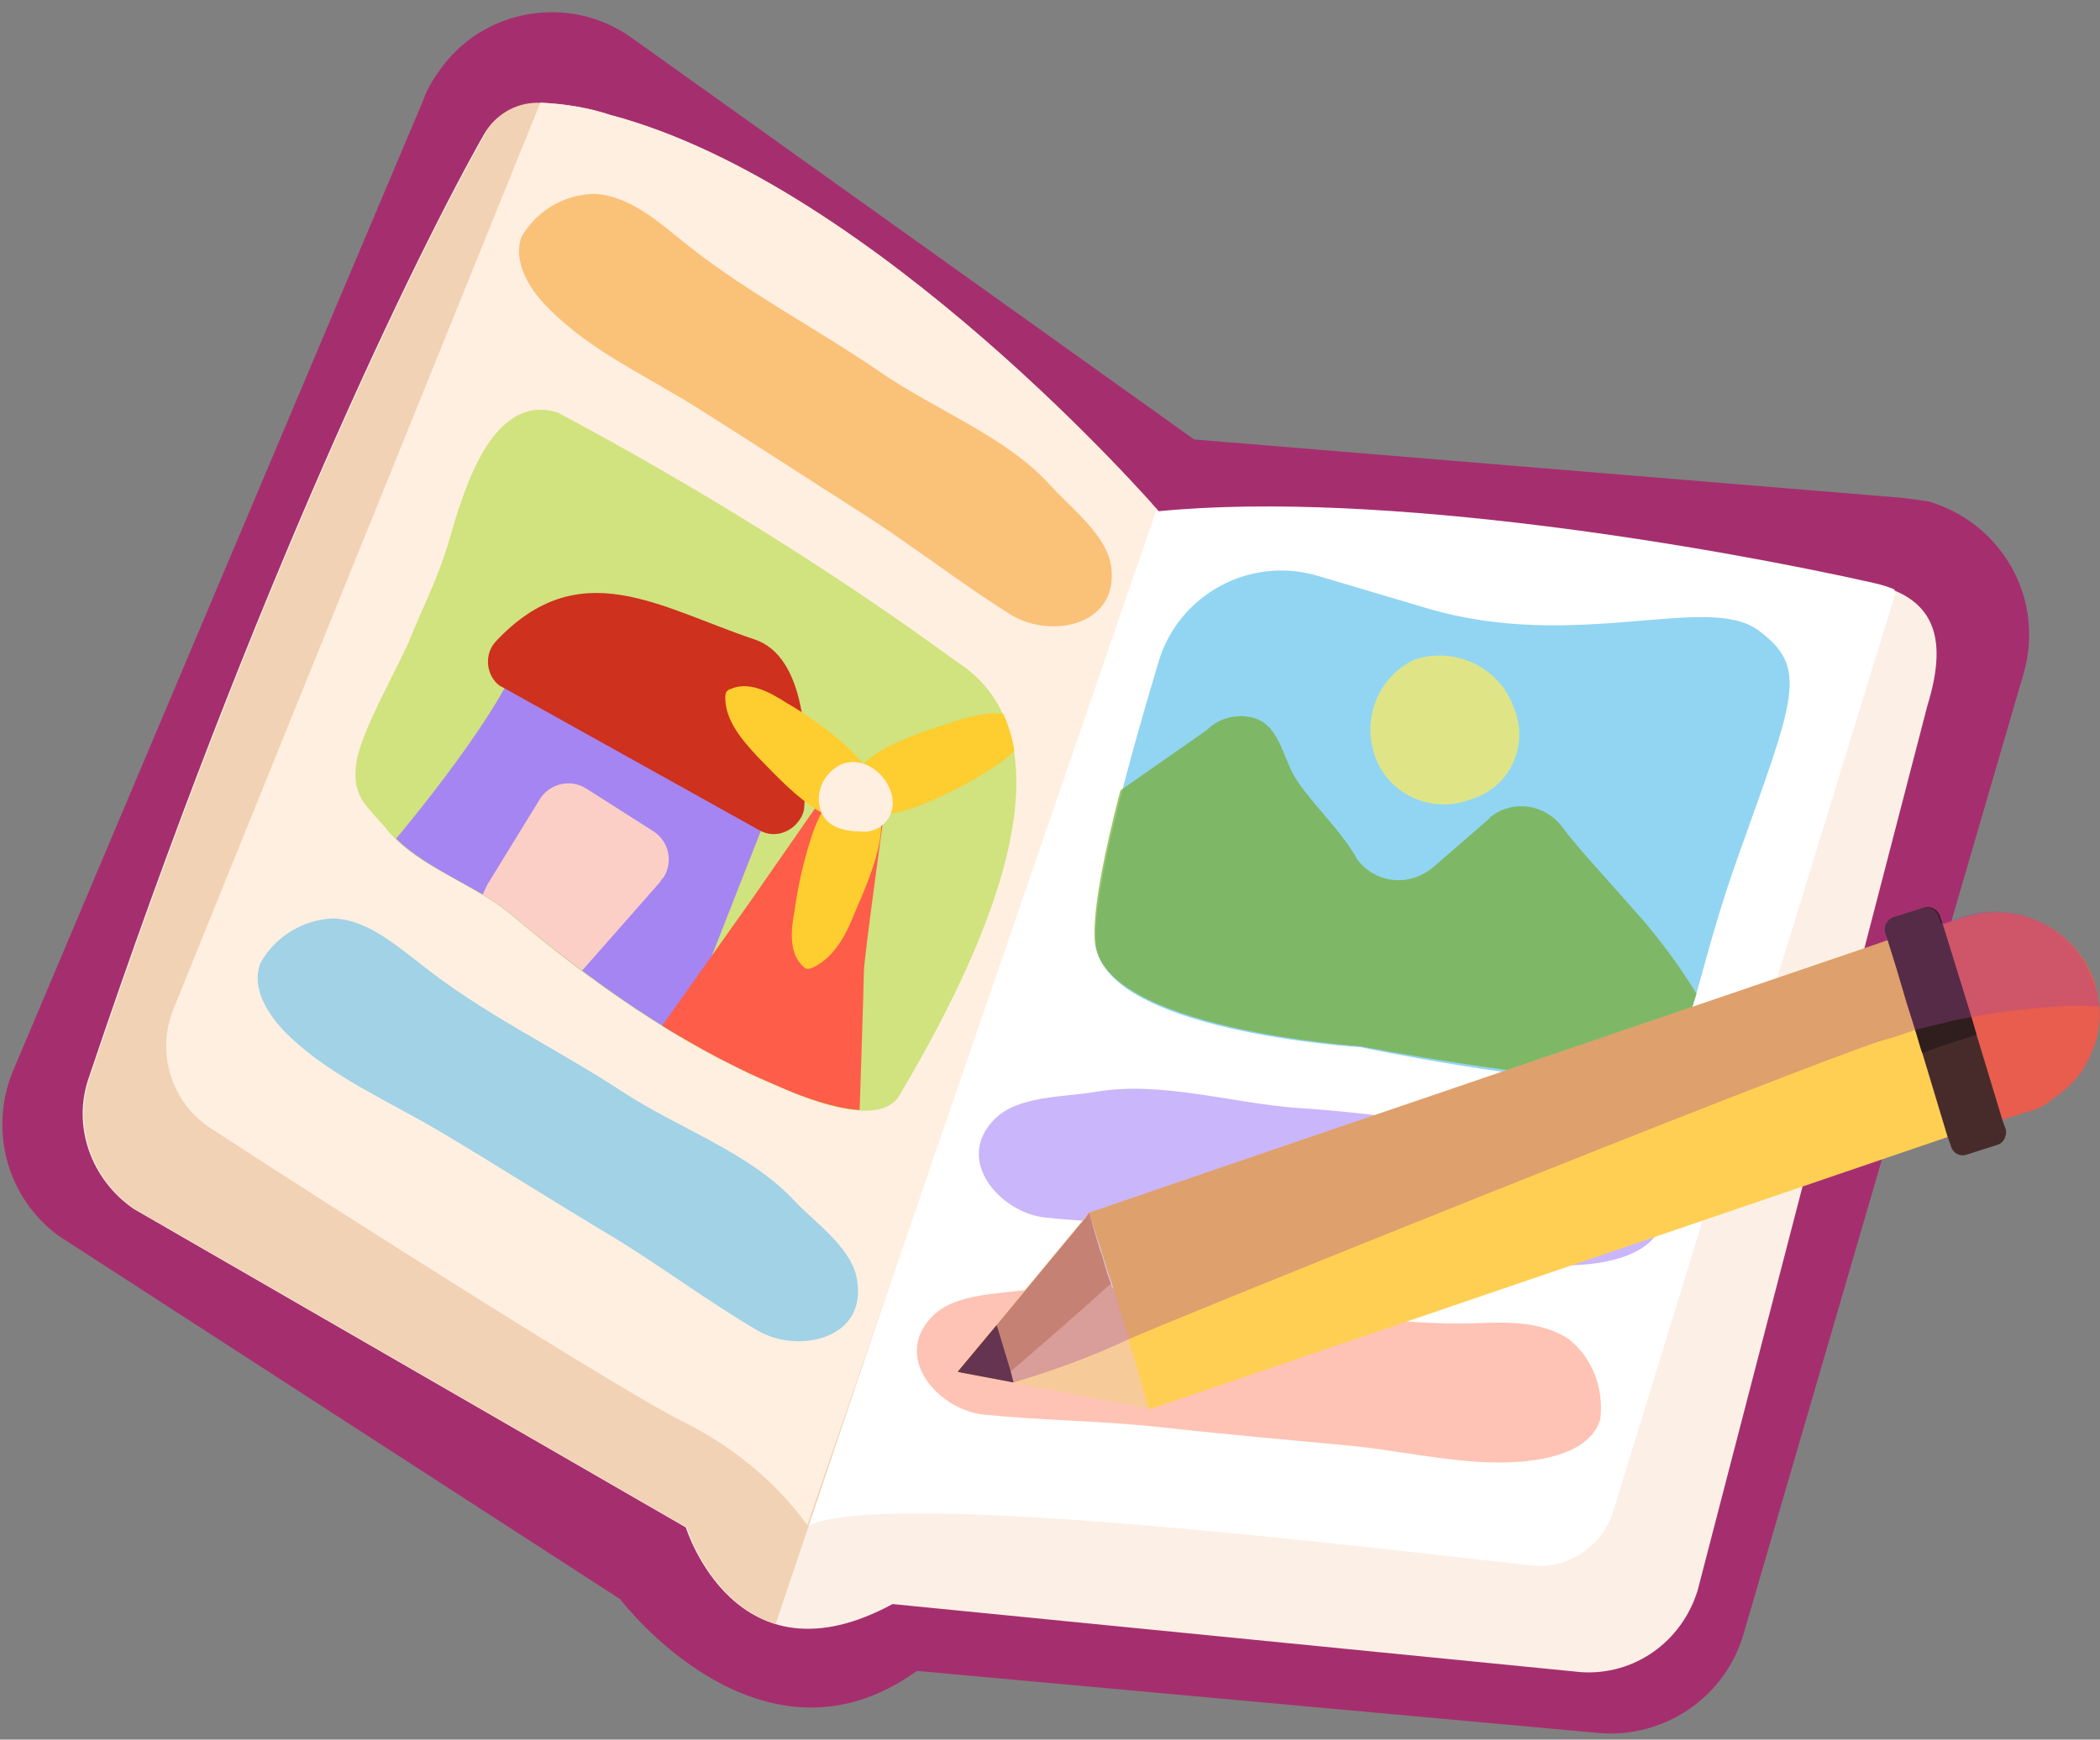 <svg version="1.1" id="Layer_1" xmlns="http://www.w3.org/2000/svg" xmlns:xlink="http://www.w3.org/1999/xlink" x="0" y="0" viewBox="0 0 172.7 143.1" style="enable-background:new 0 0 172.7 143.1" xml:space="preserve"><rect x="0" y="0" width="172.7" height="143.1" fill="#808080" stroke="none"/><style>.st5{fill:#ffefe0}.st23{fill:#fecd2f}.st26{fill:#472b2b}</style><g id="Group_17359" transform="rotate(-180 102.652 81.625)"><g id="Group_17330"><g id="Group_17329"><path id="Path_15978" d="m48.9 122.3 58.2 4.8 46.2 33c5.1 3.7 12.3 2.5 15.9-2.7.5-.7 1-1.5 1.3-2.4l33.8-80c1.9-4.8.4-10.3-3.8-13.4l-46.2-29.9s-11.5-15.2-24.4-5.9l-56-5.1c-5.4-.5-10.5 2.9-12 8.2l-23 78.9c-1.8 6.1 1.7 12.4 7.8 14.2.7.1 1.4.2 2.2.3" style="fill:#a52f6e"/><path id="Path_15979" d="M51.2 115.2c12.9 2.9 40.4 7.7 58.8 5.9 0 0 23.2 26.8 45.1 32.6 4 1.1 8.3 2.1 10.4-1.5 5.4-9.5 18.8-36.8 32.5-77.6 1.4-4-.2-8.4-3.7-10.8l-45.4-26.2s-4.1-13.3-17-6.3l-56.6-5.6c-4.4-.3-8.3 2.5-9.6 6.7l-18.9 72.8c-1.6 5.2-.9 8.8 4.4 10" style="fill:#fcf0e6"/></g></g><g transform="translate(7.616 5.096)" id="Group_17332"><defs><path id="SVGID_1_" d="M157.8 147.1c5.4-9.5 18.8-36.8 32.5-77.6 1.4-4-.2-8.4-3.7-10.8l-45.4-26.2s-4.1-13.3-17-6.3l-56.6-5.5c-4.3-.3-8.3 2.4-9.6 6.6l-18.8 72.9c-1.6 5.2-.9 8.8 4.4 10 12.9 2.9 40.4 7.7 58.8 5.9 0 0 23.2 26.8 45.1 32.6 1.8.6 3.7.9 5.6 1h.4c1.8 0 3.5-1 4.3-2.6"/></defs><clipPath id="SVGID_00000085217737487913725040000000368847496055324810_"><use xlink:href="#SVGID_1_" style="overflow:visible"/></clipPath><g id="Group_17331" style="clip-path:url(#SVGID_00000085217737487913725040000000368847496055324810_)"><path id="Path_15980" d="M41.8 109.4 65 33.9c.9-3 3.8-4.9 6.9-4.5 13.7 1.5 53.4 6.4 59.4 3.2L102.1 118c-.1-.1-53.3 10.2-60.3-8.6" style="fill:#fff"/><path id="Path_15981" d="m100 125.4 35.8-106.5c3 4.1 7 7.4 11.5 9.6 5.5 2.6 32.3 19.7 44.8 27.9 3.8 2.5 5.3 7.3 3.6 11.4l-38.1 94.1-57.6-36.5z" style="fill:#f2d2b4"/><path id="Path_15982" class="st5" d="m99.6 124.9 31.7-92.2c2.6 3.6 6.1 6.4 10 8.4 4.8 2.3 28.1 17.1 39 24.2 3.3 2.1 4.6 6.3 3.1 9.9L150.3 157l-50.7-32.1z"/></g></g><g id="Group_17334"><g id="Group_17333"><path id="Path_15984" d="M93.4 77.1s21.5 1.3 21.8 8.7c.2 4.3-2.8 15.1-5.2 23.1-1.7 5.5-7.5 8.6-13 7l-9.1-2.7c-12.2-3.6-23 1.3-27.2-1.8-4.2-3.1-3-5.5 1.7-18.7s3.4-17.9 9.8-18.3c6.4-.4 21.2 2.7 21.2 2.7" style="fill:#92d5f2"/></g></g><g transform="translate(19.471 53.788)" id="Group_17336" style="opacity:.7"><defs><path id="SVGID_00000070811426657931840980000018394421154046765204_" d="M90.6 55.2c2.5-8.1 5.5-18.8 5.2-23.1-.4-7.3-21.8-8.7-21.8-8.7s-15.6-3-22-2.7c-6.3.4-5.6 11.7-11.3 24.9-5.6 12.7.7 13.7.7 13.7s14.9-3.5 27 .1l9.1 2.7c5.6 1.7 11.4-1.4 13.1-6.9"/></defs><clipPath id="SVGID_00000013900093053717007270000015373839503531085499_"><use xlink:href="#SVGID_00000070811426657931840980000018394421154046765204_" style="overflow:visible"/></clipPath><g id="Group_17335" style="clip-path:url(#SVGID_00000013900093053717007270000015373839503531085499_)"><path id="Path_15985" d="M45.1 25.6c1.5 2.8 3.3 5.4 5.3 7.8 3.3 3.8 5.7 6.3 7 8.1 1.4 1.8 4 2.2 5.8.8 0 0 .1 0 .1-.1l.2-.2 4.5-3.9c1.8-1.5 4.4-1.4 6 .4.2.2.3.4.4.6 1.4 2.3 3.4 4.1 4.8 6.2 1.2 1.8 1.4 4.9 4 5.2 1.2.2 2.5-.2 3.4-1.1l8.3-5.8 5.1-6.4 2.1-13-56.4-6-.6 7.4z" style="fill:#75ac2c"/><path id="Path_15986" d="M72.7 47.1c-1.2-3.1-4.7-4.6-7.8-3.4-.1 0-.2.1-.3.1-2.9 1-4.4 4.2-3.4 7.1.1.2.1.3.2.5 1.2 3.2 4.8 4.9 8.1 3.8 3-1.4 4.4-4.9 3.2-8.1" style="fill:#ffec5a"/></g></g><g id="Group_17338"><g id="Group_17337"><path id="Path_15988" d="M98.5 72.1c5.6.4 11.4 2.3 16.9 1.3 2.5-.4 6.2-.3 8.1-2.2 3.4-3.4-.5-7.7-4.1-8.1-4.7-.5-9.4-.5-14.1-1-5.5-.6-11-1.1-16.4-1.6-4.8-.5-9.8-1.8-14.6-1.2-2.3.3-5 1.1-5.7 3.4-.3 2.5.6 5 2.6 6.6 2.3 1.5 5.1 1.4 7.7 1.3 6.5-.2 13 1.1 19.6 1.5" style="opacity:.7;fill:#b497f8;enable-background:new"/><path id="Path_15989" d="M103.6 55.9c5.6.4 11.4 2.3 16.9 1.3 2.5-.4 6.2-.3 8.1-2.2 3.4-3.4-.5-7.7-4.1-8.1-4.7-.5-9.4-.5-14.1-1-5.5-.6-11-1.1-16.4-1.6-4.8-.5-9.8-1.8-14.6-1.2-2.3.3-5 1.1-5.7 3.4-.3 2.5.6 5 2.6 6.6 2.3 1.5 5.1 1.4 7.7 1.3 6.6-.2 13 1.1 19.6 1.5" style="opacity:.7;fill:#feaa94;enable-background:new"/><path id="Path_15990" d="M133 132.7c-4.6-3.2-10.4-5.3-14.1-9.4-1.7-1.9-4.7-4.1-5-6.8-.5-4.8 5.1-5.8 8.3-3.8 4 2.5 7.7 5.4 11.7 8 4.7 3 9.3 6 13.9 8.9 4.1 2.6 8.8 4.7 12.2 8.1 1.7 1.6 3.2 4 2.4 6.1-1.3 2.2-3.6 3.5-6.1 3.5-2.7-.2-4.9-2.1-6.9-3.7-5.1-4.2-11-7.2-16.4-10.9" style="opacity:.7;fill:#f8ae4c;enable-background:new"/><path id="Path_15991" d="M154.2 73.5c-4.7-3.1-10.5-5-14.3-9.1-1.7-1.8-4.8-3.9-5.1-6.6-.7-4.8 5-5.9 8.2-4 4.1 2.4 7.8 5.2 11.9 7.7 4.7 2.8 9.4 5.8 14.1 8.6 4.2 2.5 8.9 4.5 12.4 7.8 1.7 1.6 3.3 3.9 2.5 6.1-1.2 2.2-3.5 3.6-6 3.7-2.7-.1-4.9-2-7-3.6-5.2-4.2-11.2-7-16.7-10.6" style="opacity:.7;fill:#7ac7e8;enable-background:new"/><path id="Path_15992" d="M131.3 73.2c-5 8.5-15.9 28.4-4.7 35.6 10.4 7.6 21.4 14.4 32.8 20.5 5.6 1.8 7.9-6.9 9-10.6.8-2.8 2-5.1 3.1-7.8 1-2.5 4.1-7.7 4.5-10.4.4-2.9-.9-3.5-2.6-5.6-2.4-2.9-7.1-4.4-10-6.8-6.5-5.5-13.8-10.7-21.6-14-2.2-1-8.8-3.9-10.5-.9" style="opacity:.7;fill:#bdde56;enable-background:new"/></g></g><g transform="translate(83.259 51.255)" id="Group_17340"><defs><path id="SVGID_00000088103090232072344310000016895542703977983934_" d="M85 67.4c.8-2.8 2-5.1 3.1-7.8 1-2.5 4.1-7.7 4.5-10.4.4-2.9-.9-3.5-2.6-5.6-2.4-2.9-7.1-4.4-10-6.8-6.5-5.5-13.8-10.7-21.6-14-2-.9-8.7-3.8-10.4-.8-5 8.4-15.9 28.4-4.7 35.5C53.8 65.1 64.7 71.9 76.1 78c.5.2 1 .2 1.5.2 4.5 0 6.4-7.4 7.4-10.8"/></defs><clipPath id="SVGID_00000090271310356369199110000014711831137729345457_"><use xlink:href="#SVGID_00000088103090232072344310000016895542703977983934_" style="overflow:visible"/></clipPath><g id="Group_17339" style="clip-path:url(#SVGID_00000090271310356369199110000014711831137729345457_)"><path id="Path_15993" d="M90.4 41.9s-9.3 10.8-11.2 16.4L58 47.4l8.2-20.9 24.2 15.4z" style="fill:#a585f2"/></g></g><g transform="translate(102.816 57.298)" id="Group_17342"><defs><path id="SVGID_00000105427410981457999370000005378643280181570238_" d="M69.9 36.9c-2.5-2.5-6.8-3.9-9.5-6.2-4.4-3.7-9-7.1-13.9-10.1l-8.1 20.8 21.3 10.8c1.5-4.5 7.8-12.4 10.2-15.3"/></defs><clipPath id="SVGID_00000160182715308711300710000003875802771709067414_"><use xlink:href="#SVGID_00000105427410981457999370000005378643280181570238_" style="overflow:visible"/></clipPath><g id="Group_17341" style="clip-path:url(#SVGID_00000160182715308711300710000003875802771709067414_)"><path id="Path_15995" d="m62.4 33.2-4.3 7c-.8 1.3-2.5 1.7-3.8.9l-5.5-3.5c-1.3-.8-1.7-2.5-.9-3.8.1-.1.2-.2.3-.4l6.6-7.5 8.4 5.6-.8 1.7z" style="fill:#fccfc6"/></g></g><g transform="translate(83.259 51.255)" id="Group_17344"><defs><path id="SVGID_00000029018591246284885310000011423363895086101177_" d="M85 67.4c.8-2.8 2-5.1 3.1-7.8 1-2.5 4.1-7.7 4.5-10.4.4-2.9-.9-3.5-2.6-5.6-2.4-2.9-7.1-4.4-10-6.8-6.5-5.5-13.8-10.7-21.6-14-2-.9-8.7-3.8-10.4-.8-5 8.4-15.9 28.4-4.7 35.5C53.8 65.1 64.7 71.9 76.1 78c.5.2 1 .2 1.5.2 4.5 0 6.4-7.4 7.4-10.8"/></defs><clipPath id="SVGID_00000157992393654497932200000010226540488942639749_"><use xlink:href="#SVGID_00000029018591246284885310000011423363895086101177_" style="overflow:visible"/></clipPath><g id="Group_17343" style="clip-path:url(#SVGID_00000157992393654497932200000010226540488942639749_)"><path id="Path_15997" d="m60.3 37.9 7.8-11-16.7-7.7S51 31.1 51 32.1s-1.8 14-1.8 14h5.4l5.7-8.2z" style="fill:#fd5d49"/><path id="Path_15998" d="m80.6 55.4-21-11.7c-1.2-.7-2.7-.2-3.4 1-.2.3-.3.7-.3 1-.4 5.2-.1 12.3 4.1 13.7 7.8 2.6 14.4 7.2 21.3-.2.9-1 .8-2.6-.2-3.5-.1-.1-.3-.2-.5-.3" style="fill:#ce311d"/><path id="Path_15999" class="st23" d="M51.8 36.8c.7-1.8 1.7-3.6 3.4-4.4.2-.1.3-.1.5-.1.1 0 .2.1.3.2 1.2 1.1 1 3 .7 4.6-.3 2.2-.8 4.3-1.5 6.4-.4 1.1-.9 2.1-1.6 3.1-.8 1.2-1.2 1.3-2.5.6-3.3-1.8-.4-7.8.7-10.4"/><path id="Path_16000" class="st23" d="M59.7 49.7c1.3 1.4 2.7 3 2.7 4.9 0 .2 0 .3-.1.5-.1.1-.2.2-.3.2-1.5.7-3.2-.2-4.6-1.1-1.9-1.1-3.7-2.4-5.3-3.9-.8-.8-1.6-1.7-2.2-2.6-.8-1.2-.8-1.6.4-2.6 3-2.5 7.4 2.6 9.4 4.6"/><path id="Path_16001" class="st23" d="M43.7 52.6c-1.8.6-3.8 1.1-5.6.3-.2-.1-.3-.2-.4-.3 0-.1-.1-.2-.1-.3.1-1.6 1.6-2.7 3-3.6 1.9-1.2 3.8-2.2 5.9-3 1.1-.4 2.2-.7 3.3-.8 1.4-.2 1.8 0 2.1 1.5 1 3.5-5.5 5.3-8.2 6.2"/><path id="Path_16002" class="st5" d="M51.3 43.6c-.6-.1-1.3.1-1.8.5-2.4 2 .6 6.2 3.4 5 1.2-.6 1.9-1.8 1.8-3.1-.2-1.9-1.8-2.4-3.4-2.4"/></g></g></g><g transform="rotate(70 37.492 193.617)" id="Group_16957"><g id="Group_16955"><g id="Group_16954"><g id="Group_16953"><path id="Path_12203" d="m-14.3 37.3-.1 2.1-.2 3.8v.9l-.5 8.1c0 .4-.1.9-.2 1.3-.4-.4-.8-.7-1.3-.9-.2-.1-.3-.1-.5-.2h-.1c-.4-.6-1-1.2-1.5-1.8-.1-.1-.2-.3-.3-.4-.3-.3-.7-.7-1-.9-.7-.5-1.4-.9-2.2-1.2-.2-.2-.3-.4-.5-.6-.3-.4-.7-.7-1.1-1.1-.7-.6-1.5-1.1-2.4-1.4l-.9-.3c-.5-.3-1.1-.5-1.6-.7-.3-.1-.6-.2-.9-.2-.7-.2-1.3-.2-1.8-.3h-.1v-.3l.1-1.7.2-3 .1-2.1c.3-4.6 4.2-8.2 8.9-8 .6 0 1.2.2 1.8.3 1.3.4 2.4 1 3.3 1.9 1.3 1.1 2.1 2.6 2.5 4.3.3.7.4 1.6.3 2.4" style="fill:#e85d4d"/><path id="Path_12204" d="M-14.6 42.4V44.1l-1.4 69.4-6-.4-4.9-.3h-.8l-2-.1-3.2-.1.3-15.6 1.1-53.4v-2l3.3.2 4.5.2h.8l1 .1 7.3.3z" style="fill:#ffcf54"/><path id="Path_12206" class="st26" d="m-12.6 40.6-.1 2.5c0 .6-.5 1.1-1.2 1h-.8l-7.1-.4h-.4l-1.5-.1-2.5-.1-3-.2-2.2-.1h-.6c-.6 0-1.1-.6-1-1.2l.1-2.5c0-.6.6-1.1 1.2-1h.5l8.1.4 1.5.1 7.3.4h.8c.5.1 1 .6.9 1.2"/><path id="Path_12207" d="m-21.7 39-.1 3v1.7l-1.9-.1-5.6-.3-2.2-.1h-.6c-.6 0-1.1-.6-1-1.2l.1-2.5c0-.6.6-1.1 1.2-1h.5l8.1.4 1.5.1z" style="fill:#301d1d"/><path id="Path_12208" d="m-16.1 113.5-2.6 4.4-3.2 5.4-.6 1-1.6 2.7-.2.3-2.5-4.3-5.8-9.9-.3-.5 3.2.2h.5l1.6.1h.8l4.8.2 5.9.4z" style="fill:#f7ca99"/><path id="Path_12209" d="m-22.5 124.2-1.6 2.7-.2.3-2.5-4.3-5.8-9.9-.3-.4 3.2.2h.5l1.6.1h.8c.9 2.2 2.5 6.3 4 10.3.1.3.2.7.3 1" style="fill:#d99f60"/><path id="Path_12210" class="st26" d="m-21.9 123.2-.6 1-1.6 2.7-.2.3-2.5-4.3h.3l3.6.2 1 .1z"/><g id="Group_16952" style="opacity:.34"><g id="Group_16951"><g id="Group_16950"><path id="Path_12211" d="M-23.9 46.4c-.3 6.9 1.6 63 1.9 66.7.3 3.4.3 6.7.1 10.1l-.6 1-1.6 2.7-.2.3-2.5-4.3-5.8-9.9-.3-.4.3-15.6 1.1-53.4h-.1v-.3h-.5c-.6 0-1.1-.6-1-1.2l.1-2.5c0-.6.6-1.1 1.2-1h.5l.1-2.1c.3-4.6 4.2-8.2 8.9-8 .7-.1 1.3.1 1.9.2-.4.9-.8 1.9-1.1 2.9-.7 2.4-1.3 4.8-1.7 7.3-.2 1-.3 2-.4 3-.1.6-.1 1.1-.2 1.7 0 1 0 1.9-.1 2.8" style="fill:#9e479a"/></g></g></g></g></g></g></g></svg>
